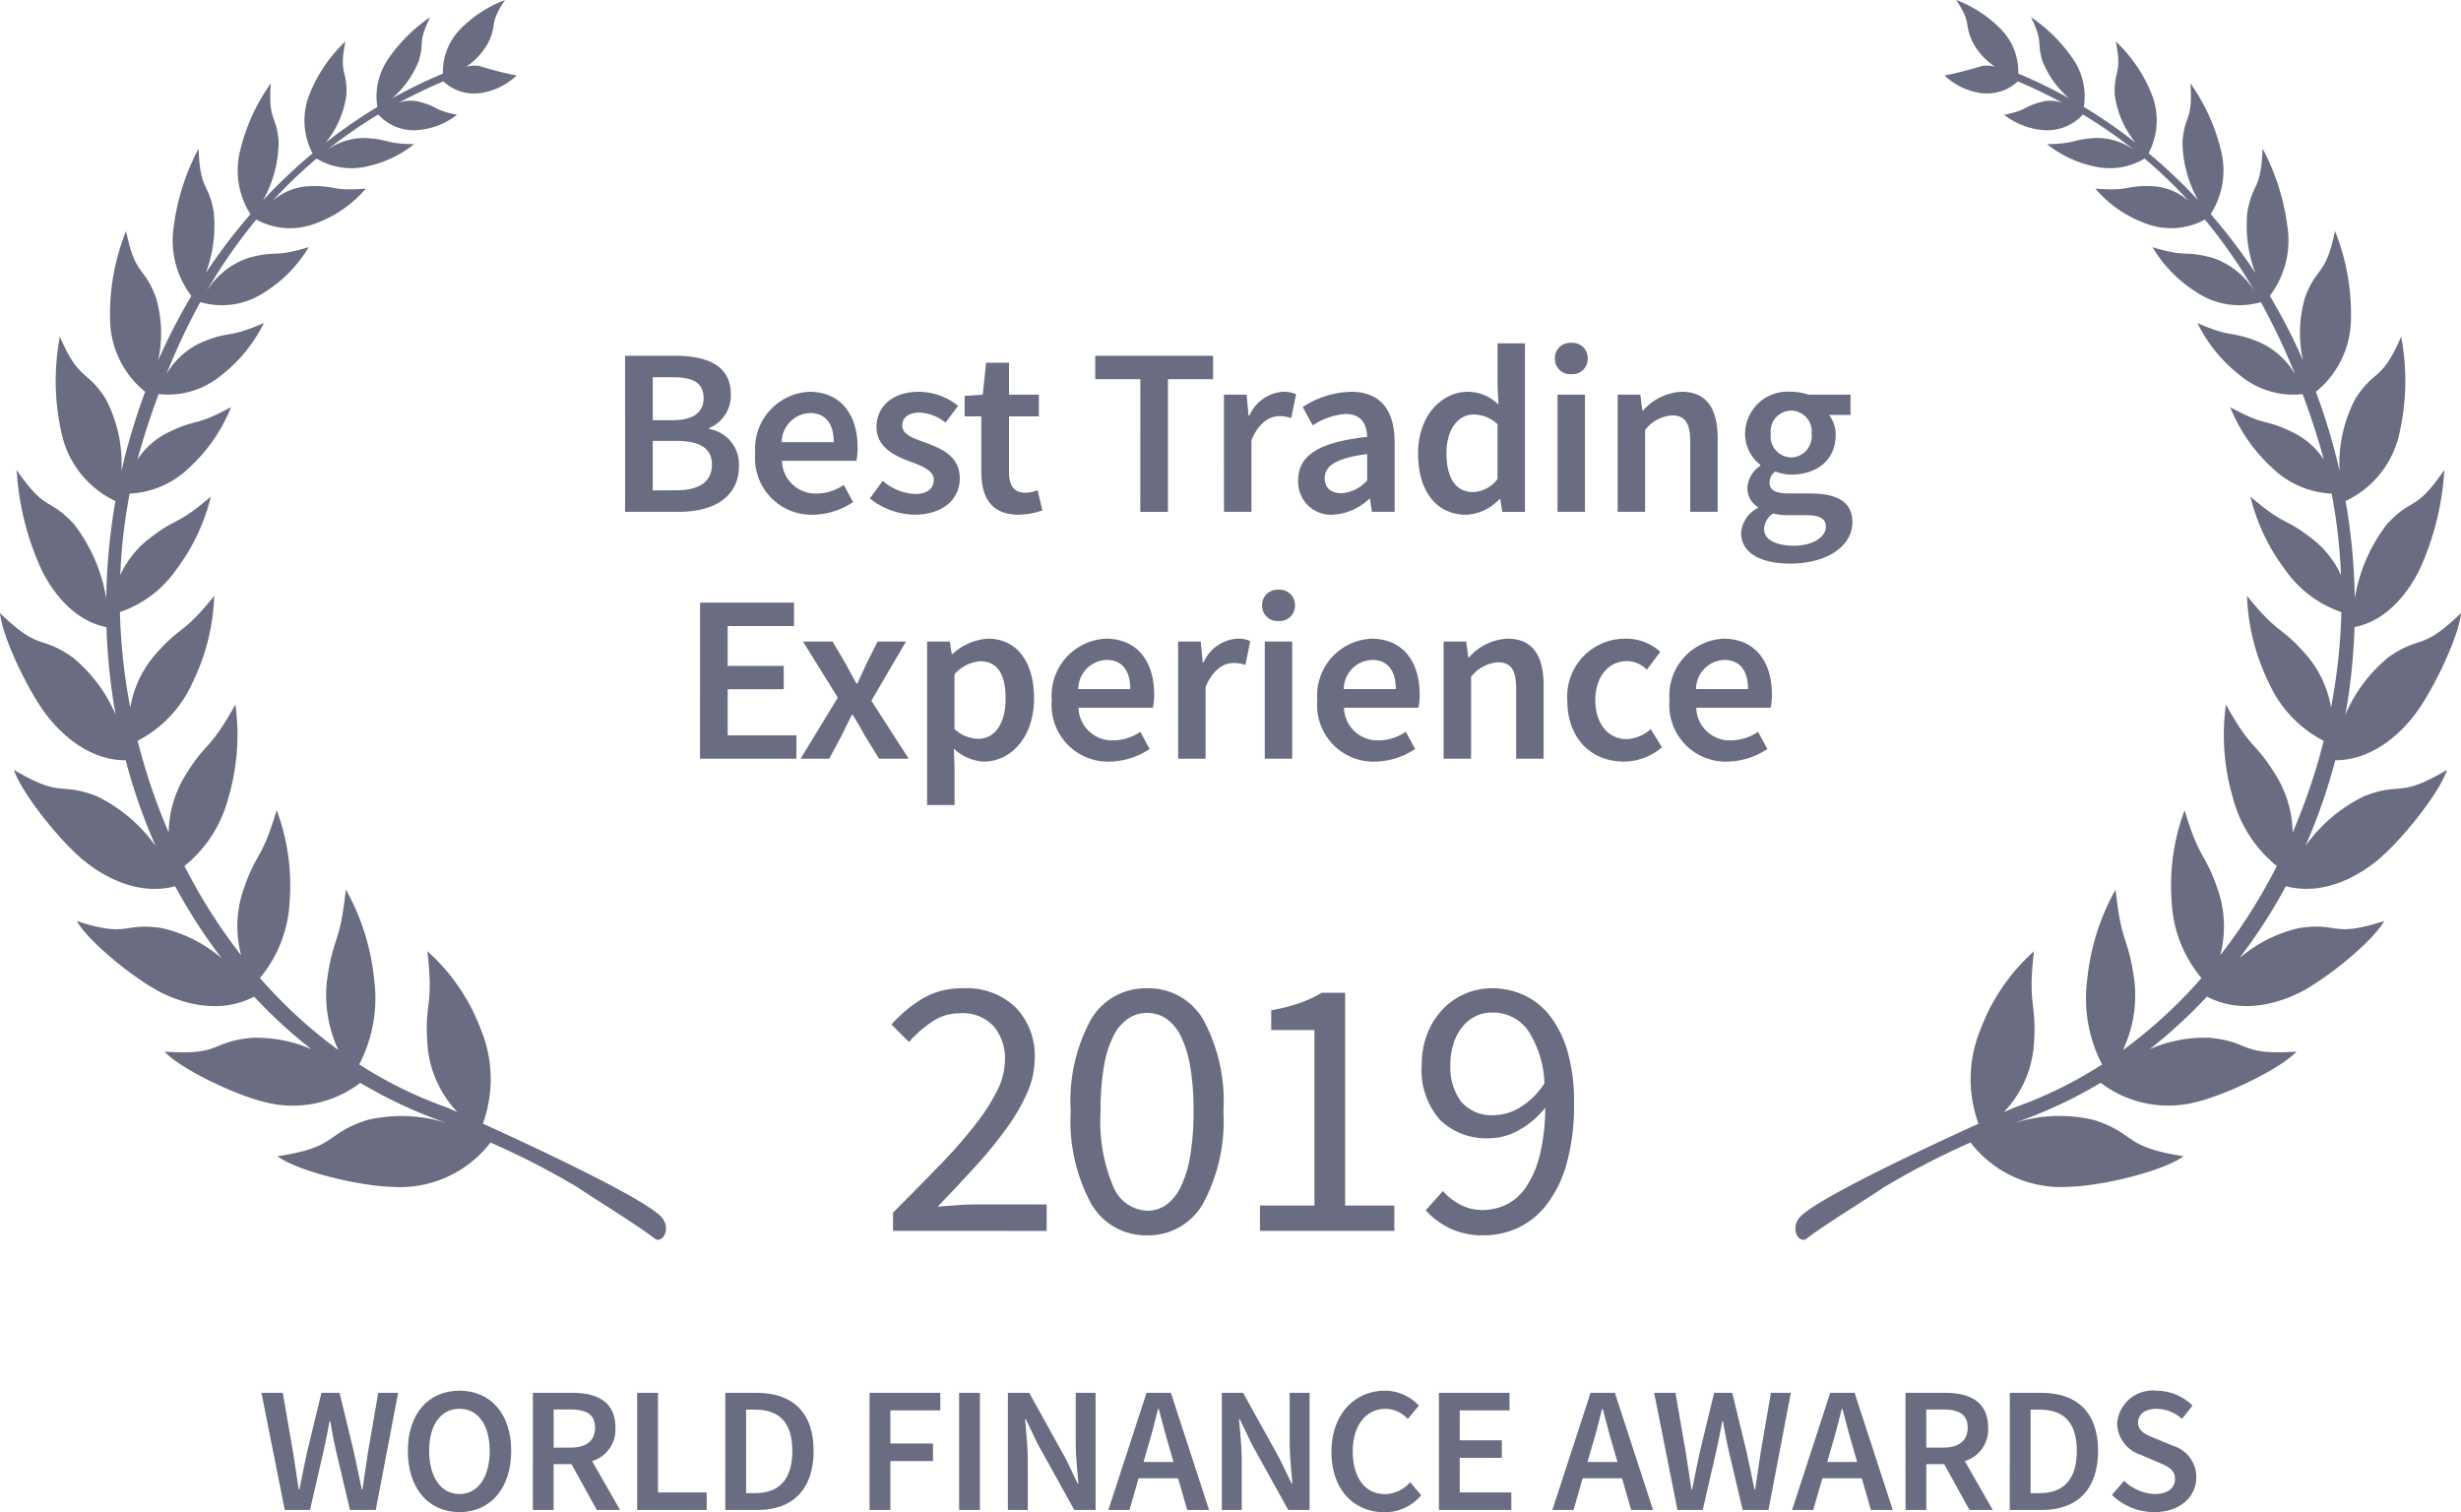 <svg xmlns="http://www.w3.org/2000/svg" width="165" height="101.384" viewBox="0 0 165 101.384">
    <defs>
        <style>
            .prefix__cls-1{isolation:isolate}.prefix__cls-2,.prefix__cls-3{fill:#6a6d81}.prefix__cls-3{fill-rule:evenodd}
        </style>
    </defs>
    <g id="prefix__Group_37302" data-name="Group 37302" transform="translate(-9253.887 -495.808)">
        <g id="prefix___2020" data-name="2020" transform="translate(9313.662 562.068)">
            <g id="prefix___2020-2" class="prefix__cls-1" data-name="2020-2">
                <g id="prefix__Group_37151" class="prefix__cls-1" data-name="Group 37151">
                    <path id="prefix__Path_88934" d="M-733.524 305.725V304.5q1.8-1.8 3.2-3.253a31.757 31.757 0 0 0 2.352-2.691 13.435 13.435 0 0 0 1.451-2.277 4.628 4.628 0 0 0 .5-2.015 3.341 3.341 0 0 0-.75-2.252 2.838 2.838 0 0 0-2.277-.877 3.294 3.294 0 0 0-1.853.563 7.791 7.791 0 0 0-1.552 1.365l-1.177-1.177a9.182 9.182 0 0 1 2.128-1.764 5.238 5.238 0 0 1 2.7-.663 4.712 4.712 0 0 1 3.5 1.287 4.645 4.645 0 0 1 1.277 3.417 5.71 5.71 0 0 1-.488 2.265 12.725 12.725 0 0 1-1.352 2.352 27.8 27.8 0 0 1-2.052 2.528q-1.191 1.315-2.616 2.791l1.353-.1c.467-.032.908-.049 1.326-.049h4.629v1.777z" class="prefix__cls-2" data-name="Path 88934" transform="translate(733.624 -289.458)"/>
                    <path id="prefix__Path_88935" d="M-719.489 306.025a4.233 4.233 0 0 1-3.778-2.152 11.669 11.669 0 0 1-1.353-6.182 11.4 11.4 0 0 1 1.353-6.132 4.254 4.254 0 0 1 3.778-2.1 4.236 4.236 0 0 1 3.754 2.1 11.412 11.412 0 0 1 1.352 6.132 11.682 11.682 0 0 1-1.352 6.182 4.217 4.217 0 0 1-3.754 2.152zm0-1.652a2.173 2.173 0 0 0 1.263-.388 3.147 3.147 0 0 0 .977-1.2 7.533 7.533 0 0 0 .638-2.077 17.4 17.4 0 0 0 .225-3.016 17.173 17.173 0 0 0-.225-3 7.173 7.173 0 0 0-.638-2.04 3.067 3.067 0 0 0-.977-1.163 2.232 2.232 0 0 0-1.263-.376 2.29 2.29 0 0 0-1.275.376 3.023 3.023 0 0 0-.99 1.163 7.181 7.181 0 0 0-.638 2.04 17.3 17.3 0 0 0-.225 3 11.232 11.232 0 0 0 .863 5.094 2.566 2.566 0 0 0 2.265 1.587z" class="prefix__cls-2" data-name="Path 88935" transform="translate(736.632 -289.458)"/>
                    <path id="prefix__Path_88936" d="M-715.108 305.65v-1.7h3.653v-11.764h-2.9v-1.327a12.491 12.491 0 0 0 1.916-.488 7.6 7.6 0 0 0 1.462-.687h1.578v14.266h3.3v1.7z" class="prefix__cls-2" data-name="Path 88936" transform="translate(739.81 -289.383)"/>
                    <path id="prefix__Path_88937" d="M-702.856 306.025a5.017 5.017 0 0 1-2.241-.475 5.262 5.262 0 0 1-1.614-1.2l1.151-1.3a3.888 3.888 0 0 0 1.19.926 3.127 3.127 0 0 0 1.438.351 3.739 3.739 0 0 0 1.6-.351 3.4 3.4 0 0 0 1.332-1.168 6.642 6.642 0 0 0 .926-2.115 13.339 13.339 0 0 0 .375-3.229 5.743 5.743 0 0 1-1.752 1.5 4.13 4.13 0 0 1-2 .551 4.468 4.468 0 0 1-3.3-1.226 5.036 5.036 0 0 1-1.226-3.7 5.6 5.6 0 0 1 .375-2.089 5.057 5.057 0 0 1 1.014-1.614 4.5 4.5 0 0 1 1.5-1.051 4.489 4.489 0 0 1 1.813-.375 5.1 5.1 0 0 1 2.191.475 4.719 4.719 0 0 1 1.752 1.44 7.2 7.2 0 0 1 1.153 2.4 12.288 12.288 0 0 1 .412 3.366 14.561 14.561 0 0 1-.5 4.093 8 8 0 0 1-1.351 2.752 5.21 5.21 0 0 1-1.94 1.552 5.531 5.531 0 0 1-2.298.487zm.75-8.059a3.464 3.464 0 0 0 1.69-.5 5.192 5.192 0 0 0 1.663-1.626 6.886 6.886 0 0 0-1.1-3.554 2.879 2.879 0 0 0-2.428-1.2 2.447 2.447 0 0 0-1.087.249 2.612 2.612 0 0 0-.888.714 3.431 3.431 0 0 0-.588 1.114 4.583 4.583 0 0 0-.213 1.426 3.848 3.848 0 0 0 .726 2.477 2.692 2.692 0 0 0 2.225.9z" class="prefix__cls-2" data-name="Path 88937" transform="translate(742.524 -289.458)"/>
                </g>
            </g>
        </g>
        <g id="prefix__Group_37025" data-name="Group 37025" transform="translate(9253.887 495.808)">
            <path id="prefix__Path_87387" d="M-676.456 316.393a7.648 7.648 0 0 0 6.617 2.968c2.245-.056 6.337-1.059 7.666-2.047-4.094-.63-3.1-1.466-5.973-2.421a9.98 9.98 0 0 0-5.548.251 30.832 30.832 0 0 0 5.965-2.754 7.477 7.477 0 0 0 6.47 1.274c2.037-.507 5.606-2.227 6.66-3.367-3.833.275-3.063-.667-5.835-.924a9.128 9.128 0 0 0-4.014.767 33.33 33.33 0 0 0 3.845-3.53c2.648 1.4 5.467.127 6.357-.339 1.8-.95 4.784-3.4 5.529-4.728-3.538 1.147-3.015.073-5.673.467a9.286 9.286 0 0 0-4.045 2.033 36.185 36.185 0 0 0 3.123-4.833c2.9.763 5.438-1.143 6.23-1.812 1.612-1.361 4.1-4.5 4.576-5.991-3.3 1.956-2.99.766-5.562 1.769a10.418 10.418 0 0 0-3.937 3.343 38.507 38.507 0 0 0 2.005-5.754c2.86 0 4.814-2.355 5.406-3.16 1.225-1.658 2.892-5.188 3.022-6.708-2.69 2.609-2.656 1.418-4.864 2.963a10.057 10.057 0 0 0-2.886 3.85 40.4 40.4 0 0 0 .612-5.875c2.588-.5 3.984-3.063 4.391-3.918a18.632 18.632 0 0 0 1.63-6.622c-1.964 2.871-2.116 1.793-3.819 3.61a11.047 11.047 0 0 0-2.185 5.006 41.04 41.04 0 0 0-.615-6.528 6.534 6.534 0 0 0 3.617-4.579 15.825 15.825 0 0 0 .108-6.441c-1.335 3.071-1.746 2.112-3.067 4.157a9.317 9.317 0 0 0-1.061 4.859c-.135-.592-.281-1.186-.444-1.778-.332-1.211-.718-2.392-1.146-3.541a6.35 6.35 0 0 0 2.353-4.877 14.978 14.978 0 0 0-1.071-5.9c-.642 3.074-1.182 2.284-2 4.42a8.513 8.513 0 0 0-.148 4.242 39.126 39.126 0 0 0-2.223-4.317 6.149 6.149 0 0 0 1.185-4.635 15.363 15.363 0 0 0-1.672-5.248c-.1 2.867-.647 2.209-1.015 4.241a8.994 8.994 0 0 0 .528 4.094 38.02 38.02 0 0 0-2.987-3.934 5.451 5.451 0 0 0 .674-4.321 12.976 12.976 0 0 0-2.037-4.448c.181 2.565-.386 2.053-.53 3.912a8.136 8.136 0 0 0 1.046 3.92 36.076 36.076 0 0 0-3.319-3.144 4.726 4.726 0 0 0 .191-4 9.929 9.929 0 0 0-2.389-3.494c.446 2.227-.14 1.89-.072 3.561a6.318 6.318 0 0 0 1.4 3.227 35.559 35.559 0 0 0-3.471-2.4 4.444 4.444 0 0 0-.807-3.329 10.636 10.636 0 0 0-2.738-2.692c.886 1.82.339 1.6.787 2.99a6.486 6.486 0 0 0 1.762 2.452 33.512 33.512 0 0 0-3.4-1.654 4.07 4.07 0 0 0-1.17-2.984 8.265 8.265 0 0 0-2.992-1.948c1.07 1.6.5 1.532 1.1 2.818a4.591 4.591 0 0 0 1.5 1.656 2.077 2.077 0 0 0-.878-.052 23.98 23.98 0 0 1-2.5.638 4.431 4.431 0 0 0 2.243 1.146 3.041 3.041 0 0 0 2.671-.752q1.549.658 2.988 1.441a2.289 2.289 0 0 0-1.327-.084c-1.289.315-.983.566-2.581.885a4.881 4.881 0 0 0 2.511 1.013 3.21 3.21 0 0 0 2.767-1.035 32.161 32.161 0 0 1 3.442 2.389 4.246 4.246 0 0 0-2.556-.814c-1.633.08-1.269.384-3.292.414a7.552 7.552 0 0 0 3.06 1.467 4.551 4.551 0 0 0 3.483-.5 31.464 31.464 0 0 1 2.963 2.85 3.975 3.975 0 0 0-2.377-.994c-1.9-.091-1.539.358-3.89.156a8.038 8.038 0 0 0 3.277 2.3 4.741 4.741 0 0 0 4.07-.221 35.749 35.749 0 0 1 3.422 4.954 5.332 5.332 0 0 0-2.938-2.4c-1.936-.512-1.636.016-4-.706a8.965 8.965 0 0 0 2.966 3.027 5.129 5.129 0 0 0 4.3.656 43.952 43.952 0 0 1 2.289 4.827 5.258 5.258 0 0 0-2.436-2.16c-1.968-.786-1.7-.207-4.105-1.265a10.017 10.017 0 0 0 2.836 3.494 5.6 5.6 0 0 0 4.221 1.274q.582 1.563 1.089 3.234.172.572.323 1.147a5.206 5.206 0 0 0-1.961-1.762c-2.053-1.03-1.808-.378-4.31-1.745a11.054 11.054 0 0 0 2.782 4.037 6.127 6.127 0 0 0 4.02 1.761 36.561 36.561 0 0 1 .627 5.467 6.49 6.49 0 0 0-1.8-2.335c-2.009-1.6-1.844-.859-4.274-2.93a13.411 13.411 0 0 0 2.351 4.931 7.537 7.537 0 0 0 3.749 2.811 39.3 39.3 0 0 1-.694 6.406 7.229 7.229 0 0 0-1.58-3.445c-1.853-2.149-1.841-1.31-4.052-4.048a14.3 14.3 0 0 0 1.46 5.819 8.122 8.122 0 0 0 3.679 3.9 40.2 40.2 0 0 1-2.081 6.142 7.462 7.462 0 0 0-1.011-3.645c-1.528-2.558-1.668-1.7-3.461-4.928a14.868 14.868 0 0 0 .464 6.237 8.677 8.677 0 0 0 2.948 4.589 37.248 37.248 0 0 1-3.794 5.986 7.643 7.643 0 0 0-.1-4.224c-.93-2.792-1.247-2.009-2.288-5.507a14.331 14.331 0 0 0-.873 6.04 8.631 8.631 0 0 0 2 5.214 32.224 32.224 0 0 1-5.263 4.832 8.62 8.62 0 0 0 .766-4.663c-.418-3.056-.859-2.311-1.259-6.106a15.46 15.46 0 0 0-1.9 6.037 9.615 9.615 0 0 0 .994 5.693 28.08 28.08 0 0 1-5.874 2.886l-.714.315a7.344 7.344 0 0 0 2-4.33c.256-3.156-.43-2.579.023-6.461a13.282 13.282 0 0 0-3.6 5.282 8.709 8.709 0 0 0-.12 6.28c-3.674 1.67-10.383 4.82-11.853 6.141-.886.794-.2 1.985.344 1.556 1.079-.851 4.033-2.658 5.162-3.43a53.307 53.307 0 0 1 5.812-3.007zm3.06-71.3l.008.023-.056-.047z" class="prefix__cls-3" data-name="Path 87387" transform="translate(808.571 -239.792)"/>
            <path id="prefix__Path_87388" d="M-739.71 319.393c1.13.772 4.084 2.579 5.162 3.43.543.43 1.229-.763.344-1.556-1.469-1.322-8.178-4.472-11.853-6.141a8.729 8.729 0 0 0-.12-6.28 13.291 13.291 0 0 0-3.6-5.282c.451 3.882-.235 3.3.021 6.461a7.349 7.349 0 0 0 2 4.331c-.43-.191-.694-.307-.715-.315a28.117 28.117 0 0 1-5.874-2.886 9.605 9.605 0 0 0 1-5.693 15.46 15.46 0 0 0-1.9-6.037c-.4 3.8-.843 3.052-1.261 6.106a8.647 8.647 0 0 0 .766 4.663 32.164 32.164 0 0 1-5.262-4.832 8.638 8.638 0 0 0 1.995-5.214 14.286 14.286 0 0 0-.874-6.039c-1.039 3.494-1.355 2.711-2.287 5.507a7.629 7.629 0 0 0-.095 4.224 37.279 37.279 0 0 1-3.8-5.986 8.641 8.641 0 0 0 2.948-4.589 14.844 14.844 0 0 0 .466-6.237c-1.792 3.231-1.93 2.371-3.462 4.928a7.524 7.524 0 0 0-1.011 3.645 40.372 40.372 0 0 1-2.079-6.142 8.128 8.128 0 0 0 3.679-3.9 14.344 14.344 0 0 0 1.457-5.819c-2.208 2.738-2.2 1.9-4.05 4.048a7.255 7.255 0 0 0-1.581 3.445 39.438 39.438 0 0 1-.693-6.406 7.544 7.544 0 0 0 3.75-2.811 13.406 13.406 0 0 0 2.348-4.931c-2.431 2.071-2.264 1.325-4.275 2.93a6.518 6.518 0 0 0-1.8 2.335 36.19 36.19 0 0 1 .63-5.467 6.126 6.126 0 0 0 4.02-1.761 11.048 11.048 0 0 0 2.779-4.037c-2.5 1.367-2.256.715-4.309 1.745a5.21 5.21 0 0 0-1.962 1.762c.1-.386.208-.767.323-1.147q.508-1.673 1.09-3.234a5.592 5.592 0 0 0 4.22-1.274 10 10 0 0 0 2.838-3.494c-2.4 1.058-2.133.479-4.1 1.265a5.235 5.235 0 0 0-2.437 2.171 43.793 43.793 0 0 1 2.274-4.833 5.13 5.13 0 0 0 4.3-.658 8.932 8.932 0 0 0 2.967-3.027c-2.372.722-2.073.195-4 .707a5.321 5.321 0 0 0-2.938 2.4 35.868 35.868 0 0 1 3.421-4.955 4.737 4.737 0 0 0 4.07.221 8.017 8.017 0 0 0 3.278-2.3c-2.349.2-1.982-.246-3.89-.156a3.979 3.979 0 0 0-2.376.994 31.645 31.645 0 0 1 2.963-2.85 4.537 4.537 0 0 0 3.482.5 7.566 7.566 0 0 0 3.062-1.467c-2.026-.029-1.66-.334-3.293-.412a4.237 4.237 0 0 0-2.556.813 32.283 32.283 0 0 1 3.441-2.389 3.216 3.216 0 0 0 2.769 1.033 4.879 4.879 0 0 0 2.511-1.014c-1.6-.319-1.294-.57-2.58-.883a2.293 2.293 0 0 0-1.329.083q1.443-.78 2.988-1.441a3.044 3.044 0 0 0 2.67.754 4.434 4.434 0 0 0 2.245-1.147 23.678 23.678 0 0 1-2.5-.638 2.075 2.075 0 0 0-.878.052 4.556 4.556 0 0 0 1.5-1.656c.594-1.286.029-1.219 1.1-2.816a8.268 8.268 0 0 0-2.992 1.946 4.092 4.092 0 0 0-1.169 2.986 33.2 33.2 0 0 0-3.4 1.654 6.519 6.519 0 0 0 1.761-2.452c.448-1.393-.1-1.171.786-2.99a10.646 10.646 0 0 0-2.736 2.691 4.441 4.441 0 0 0-.806 3.33 34.742 34.742 0 0 0-3.473 2.4 6.35 6.35 0 0 0 1.4-3.229c.065-1.669-.518-1.334-.071-3.561a9.9 9.9 0 0 0-2.389 3.5 4.718 4.718 0 0 0 .189 4 36.44 36.44 0 0 0-3.32 3.144 8.106 8.106 0 0 0 1.046-3.918c-.144-1.858-.71-1.347-.528-3.912a12.942 12.942 0 0 0-2.04 4.447 5.453 5.453 0 0 0 .676 4.321 38.165 38.165 0 0 0-2.988 3.934 9.007 9.007 0 0 0 .526-4.094c-.364-2.031-.912-1.373-1.014-4.24a15.352 15.352 0 0 0-1.67 5.247 6.146 6.146 0 0 0 1.185 4.635 39.513 39.513 0 0 0-2.225 4.319 8.46 8.46 0 0 0-.16-4.248c-.811-2.136-1.351-1.346-1.995-4.42a14.922 14.922 0 0 0-1.07 5.9 6.347 6.347 0 0 0 2.353 4.877q-.642 1.721-1.146 3.539c-.163.592-.31 1.186-.446 1.78a9.318 9.318 0 0 0-1.061-4.859c-1.319-2.045-1.729-1.086-3.066-4.157a15.846 15.846 0 0 0 .107 6.441 6.549 6.549 0 0 0 3.618 4.579 41.041 41.041 0 0 0-.616 6.528 11.048 11.048 0 0 0-2.184-5.006c-1.7-1.817-1.856-.739-3.822-3.61a18.626 18.626 0 0 0 1.633 6.621c.407.855 1.8 3.418 4.389 3.92a40.2 40.2 0 0 0 .614 5.875 10.056 10.056 0 0 0-2.888-3.852c-2.208-1.545-2.173-.352-4.861-2.962.129 1.52 1.794 5.05 3.022 6.707.594.807 2.549 3.163 5.4 3.16a38.63 38.63 0 0 0 2.011 5.754 10.421 10.421 0 0 0-3.938-3.342c-2.571-1-2.263.187-5.563-1.77.48 1.5 2.968 4.631 4.58 5.993.79.667 3.328 2.575 6.229 1.812a36.263 36.263 0 0 0 3.122 4.833 9.258 9.258 0 0 0-4.045-2.033c-2.658-.392-2.133.679-5.673-.467.744 1.326 3.723 3.778 5.531 4.727.887.466 3.7 1.74 6.357.34a33.1 33.1 0 0 0 3.845 3.53 9.12 9.12 0 0 0-4.017-.767c-2.774.257-2 1.2-5.835.923 1.053 1.143 4.621 2.862 6.661 3.369a7.472 7.472 0 0 0 6.468-1.275 30.982 30.982 0 0 0 5.967 2.755 9.956 9.956 0 0 0-5.549-.251c-2.875.955-1.878 1.792-5.973 2.42 1.327.989 5.42 1.992 7.666 2.048a7.654 7.654 0 0 0 6.617-2.97 53.471 53.471 0 0 1 5.833 2.999zm-8.842-74.333l-.056.045.005-.023z" class="prefix__cls-3" data-name="Path 87388" transform="translate(778.43 -239.79)"/>
        </g>
        <g id="prefix__Group_37230" data-name="Group 37230" transform="translate(9295.796 518.797)">
            <path id="prefix__Path_88938" d="M-747.016 257.671h3.343c2.161 0 3.745.656 3.745 2.577a2.361 2.361 0 0 1-1.455 2.272v.064a2.389 2.389 0 0 1 2 2.479c0 2.1-1.712 3.072-4.017 3.072h-3.615zm3.185 4.321c1.455 0 2.08-.576 2.08-1.473 0-1.023-.688-1.407-2.048-1.407h-1.361v2.88zm.239 4.7c1.537 0 2.4-.56 2.4-1.728 0-1.1-.831-1.585-2.4-1.585h-1.568v3.321z" class="prefix__cls-2" data-name="Path 88938" transform="translate(747.016 -256.808)"/>
            <path id="prefix__Path_88939" d="M-740.476 263.611a3.825 3.825 0 0 1 3.617-4.129c2.128 0 3.247 1.537 3.247 3.729a4.388 4.388 0 0 1-.079.9h-4.993a2.25 2.25 0 0 0 2.321 2.192 3.283 3.283 0 0 0 1.824-.576l.624 1.151a4.961 4.961 0 0 1-2.69.848 3.788 3.788 0 0 1-3.871-4.115zm5.264-.752c0-1.215-.528-1.952-1.6-1.952a1.971 1.971 0 0 0-1.888 1.952z" class="prefix__cls-2" data-name="Path 88939" transform="translate(749.201 -256.203)"/>
            <path id="prefix__Path_88940" d="M-734.716 266.634l.865-1.183a3.5 3.5 0 0 0 2.176.881c.847 0 1.247-.4 1.247-.945 0-.655-.849-.945-1.68-1.265-1.039-.383-2.16-.975-2.16-2.287 0-1.377 1.089-2.353 2.848-2.353a4.254 4.254 0 0 1 2.624.945l-.849 1.121a2.966 2.966 0 0 0-1.728-.672c-.784 0-1.169.368-1.169.863 0 .624.753.864 1.6 1.169 1.073.4 2.257.913 2.257 2.384 0 1.343-1.073 2.432-3.056 2.432a4.975 4.975 0 0 1-2.975-1.09z" class="prefix__cls-2" data-name="Path 88940" transform="translate(751.126 -256.203)"/>
            <path id="prefix__Path_88941" d="M-728.831 265.363v-3.743h-1.121v-1.375l1.217-.081.224-2.144h1.536v2.144h2v1.457h-2v3.743c0 .929.352 1.377 1.1 1.377a2.241 2.241 0 0 0 .815-.176l.321 1.359a5.029 5.029 0 0 1-1.6.288c-1.82 0-2.492-1.153-2.492-2.849z" class="prefix__cls-2" data-name="Path 88941" transform="translate(752.717 -256.692)"/>
            <path id="prefix__Path_88942" d="M-720.364 259.24h-3.024v-1.569h7.9v1.569h-3.024v8.9h-1.856z" class="prefix__cls-2" data-name="Path 88942" transform="translate(754.91 -256.808)"/>
            <path id="prefix__Path_88943" d="M-716.92 259.674h1.52l.128 1.393h.064a2.669 2.669 0 0 1 2.224-1.585 2 2 0 0 1 .9.161l-.32 1.6a2.568 2.568 0 0 0-.816-.128c-.624 0-1.375.432-1.856 1.616v4.8h-1.84z" class="prefix__cls-2" data-name="Path 88943" transform="translate(757.071 -256.203)"/>
            <path id="prefix__Path_88944" d="M-713.188 265.419c0-1.68 1.393-2.56 4.624-2.912-.031-.831-.367-1.536-1.44-1.536a4.481 4.481 0 0 0-2.208.767l-.672-1.231a6.144 6.144 0 0 1 3.233-1.025c1.952 0 2.928 1.2 2.928 3.393v4.656h-1.521l-.128-.863h-.064a3.826 3.826 0 0 1-2.432 1.055 2.2 2.2 0 0 1-2.32-2.304zm4.624 0v-1.76c-2.143.271-2.847.831-2.847 1.616 0 .7.48 1.009 1.135 1.009a2.494 2.494 0 0 0 1.712-.865z" class="prefix__cls-2" data-name="Path 88944" transform="translate(758.318 -256.203)"/>
            <path id="prefix__Path_88945" d="M-707.164 264.424c0-2.56 1.616-4.129 3.329-4.129a2.9 2.9 0 0 1 2.064.864l-.064-1.263v-2.848H-700v11.3h-1.52l-.128-.849h-.064a3.273 3.273 0 0 1-2.224 1.041c-1.964-.004-3.228-1.524-3.228-4.116zm5.328 1.712v-3.663a2.344 2.344 0 0 0-1.6-.656c-1.007 0-1.824.945-1.824 2.592 0 1.7.64 2.608 1.777 2.608a2.121 2.121 0 0 0 1.647-.881z" class="prefix__cls-2" data-name="Path 88945" transform="translate(760.331 -257.016)"/>
            <path id="prefix__Path_88946" d="M-700.288 258.063a1.017 1.017 0 0 1 1.1-1.039 1.016 1.016 0 0 1 1.1 1.039 1.021 1.021 0 0 1-1.1 1.057 1.022 1.022 0 0 1-1.1-1.057zm.176 2.432h1.84v7.857h-1.84z" class="prefix__cls-2" data-name="Path 88946" transform="translate(762.628 -257.024)"/>
            <path id="prefix__Path_88947" d="M-697.132 259.674h1.52l.128 1.057h.064a3.648 3.648 0 0 1 2.576-1.249c1.68 0 2.416 1.137 2.416 3.12v4.928h-1.84v-4.688c0-1.3-.368-1.776-1.233-1.776a2.493 2.493 0 0 0-1.792.975v5.489h-1.84z" class="prefix__cls-2" data-name="Path 88947" transform="translate(763.682 -256.203)"/>
            <path id="prefix__Path_88948" d="M-690.928 268.955a2.028 2.028 0 0 1 1.121-1.681v-.064a1.474 1.474 0 0 1-.7-1.311 1.9 1.9 0 0 1 .865-1.457v-.064a2.649 2.649 0 0 1-1.023-2.08 2.852 2.852 0 0 1 3.1-2.816 3.541 3.541 0 0 1 1.153.192h2.816v1.361h-1.441a2.1 2.1 0 0 1 .448 1.327c0 1.745-1.312 2.672-2.976 2.672a2.887 2.887 0 0 1-1.071-.208.9.9 0 0 0-.384.752c0 .448.32.72 1.279.72h1.393c1.888 0 2.88.575 2.88 1.936 0 1.552-1.633 2.768-4.193 2.768-1.874-.002-3.267-.671-3.267-2.047zm5.681-.416c0-.608-.495-.784-1.392-.784h-1.071a4.154 4.154 0 0 1-1.073-.112 1.322 1.322 0 0 0-.608 1.039c0 .7.768 1.121 2.016 1.121 1.264-.003 2.128-.593 2.128-1.264zm-.961-6.241a1.386 1.386 0 0 0-1.359-1.552 1.389 1.389 0 0 0-1.375 1.552 1.409 1.409 0 0 0 1.375 1.585 1.406 1.406 0 0 0 1.359-1.583z" class="prefix__cls-2" data-name="Path 88948" transform="translate(765.755 -256.203)"/>
            <path id="prefix__Path_88949" d="M-743.248 270.079h6.3v1.568h-4.448v2.672h3.76v1.568h-3.76v3.088h4.608v1.568h-6.464z" class="prefix__cls-2" data-name="Path 88949" transform="translate(748.275 -252.662)"/>
            <path id="prefix__Path_88950" d="M-735.7 275.794l-2.336-3.76h1.984l.879 1.487c.224.432.48.9.72 1.329h.064c.192-.432.416-.9.608-1.329l.752-1.487h1.9l-2.32 3.968 2.5 3.888h-1.984l-.96-1.552c-.256-.464-.528-.945-.8-1.393h-.064c-.224.448-.464.913-.687 1.393l-.832 1.552h-1.92z" class="prefix__cls-2" data-name="Path 88950" transform="translate(749.963 -252.009)"/>
            <path id="prefix__Path_88951" d="M-731.837 272.082h1.521l.128.831h.063a3.831 3.831 0 0 1 2.369-1.023c1.952 0 3.087 1.568 3.087 4 0 2.688-1.616 4.24-3.359 4.24a3.173 3.173 0 0 1-2.017-.864l.049 1.313v2.464h-1.841zm5.264 3.824c0-1.568-.512-2.5-1.7-2.5a2.509 2.509 0 0 0-1.728.879v3.665a2.48 2.48 0 0 0 1.583.656c1.045.004 1.845-.925 1.845-2.7z" class="prefix__cls-2" data-name="Path 88951" transform="translate(752.087 -252.057)"/>
            <path id="prefix__Path_88952" d="M-725.572 276.018a3.822 3.822 0 0 1 3.615-4.128c2.129 0 3.249 1.536 3.249 3.727a4.277 4.277 0 0 1-.08.9h-4.992a2.249 2.249 0 0 0 2.32 2.192 3.287 3.287 0 0 0 1.825-.576l.623 1.153a4.965 4.965 0 0 1-2.688.847 3.787 3.787 0 0 1-3.872-4.115zm5.264-.752c0-1.215-.528-1.952-1.6-1.952a1.974 1.974 0 0 0-1.888 1.952z" class="prefix__cls-2" data-name="Path 88952" transform="translate(754.18 -252.057)"/>
            <path id="prefix__Path_88953" d="M-719.224 272.082h1.52l.128 1.391h.064a2.669 2.669 0 0 1 2.224-1.584 2 2 0 0 1 .9.16l-.32 1.6a2.569 2.569 0 0 0-.817-.128c-.624 0-1.375.432-1.856 1.616v4.8h-1.84z" class="prefix__cls-2" data-name="Path 88953" transform="translate(756.301 -252.057)"/>
            <path id="prefix__Path_88954" d="M-715 270.47a1.018 1.018 0 0 1 1.1-1.039 1.017 1.017 0 0 1 1.1 1.039 1.021 1.021 0 0 1-1.1 1.057 1.022 1.022 0 0 1-1.1-1.057zm.176 2.433h1.84v7.855h-1.84z" class="prefix__cls-2" data-name="Path 88954" transform="translate(757.712 -252.879)"/>
            <path id="prefix__Path_88955" d="M-712.229 276.018a3.823 3.823 0 0 1 3.617-4.128c2.128 0 3.247 1.536 3.247 3.727a4.4 4.4 0 0 1-.079.9h-4.994a2.25 2.25 0 0 0 2.321 2.192 3.283 3.283 0 0 0 1.824-.576l.624 1.153a4.971 4.971 0 0 1-2.69.847 3.788 3.788 0 0 1-3.87-4.115zm5.264-.752c0-1.215-.528-1.952-1.6-1.952a1.972 1.972 0 0 0-1.888 1.952z" class="prefix__cls-2" data-name="Path 88955" transform="translate(758.638 -252.057)"/>
            <path id="prefix__Path_88956" d="M-705.881 272.082h1.521l.128 1.055h.063a3.655 3.655 0 0 1 2.578-1.247c1.68 0 2.416 1.135 2.416 3.12v4.927h-1.841v-4.688c0-1.3-.368-1.776-1.231-1.776a2.486 2.486 0 0 0-1.792.977v5.487h-1.841z" class="prefix__cls-2" data-name="Path 88956" transform="translate(760.759 -252.057)"/>
            <path id="prefix__Path_88957" d="M-699.664 276.018a3.874 3.874 0 0 1 3.935-4.128 3.389 3.389 0 0 1 2.3.879l-.9 1.2a1.919 1.919 0 0 0-1.312-.576c-1.265 0-2.144 1.039-2.144 2.624 0 1.568.865 2.608 2.1 2.608a2.621 2.621 0 0 0 1.615-.672l.752 1.217a3.921 3.921 0 0 1-2.56.959c-2.138 0-3.786-1.503-3.786-4.111z" class="prefix__cls-2" data-name="Path 88957" transform="translate(762.836 -252.057)"/>
            <path id="prefix__Path_88958" d="M-694.528 276.018a3.822 3.822 0 0 1 3.615-4.128c2.128 0 3.249 1.536 3.249 3.727a4.294 4.294 0 0 1-.08.9h-4.992a2.249 2.249 0 0 0 2.32 2.192 3.287 3.287 0 0 0 1.825-.576l.623 1.153a4.966 4.966 0 0 1-2.688.847 3.788 3.788 0 0 1-3.872-4.115zm5.264-.752c0-1.215-.528-1.952-1.6-1.952a1.974 1.974 0 0 0-1.888 1.952z" class="prefix__cls-2" data-name="Path 88958" transform="translate(764.552 -252.057)"/>
        </g>
        <g id="prefix__Group_37221" data-name="Group 37221" transform="translate(9271.417 589.05)">
            <path id="prefix__Path_88959" d="M-765.29 309.791h1.429l.684 3.962c.132.842.264 1.682.384 2.511h.048c.168-.828.336-1.682.516-2.511l.961-3.962h1.214l.961 3.962c.18.818.348 1.67.528 2.511h.048c.12-.84.252-1.682.372-2.511l.684-3.962h1.334l-1.5 7.854h-1.729l-.973-4.132c-.132-.612-.253-1.213-.348-1.813h-.049c-.108.6-.227 1.2-.36 1.813l-.949 4.132h-1.693z" class="prefix__cls-2" data-name="Path 88959" transform="translate(765.29 -309.647)"/>
            <path id="prefix__Path_88960" d="M-757.934 313.719c0-2.535 1.418-4.036 3.459-4.036s3.471 1.5 3.471 4.036-1.418 4.106-3.471 4.106-3.459-1.561-3.459-4.106zm5.488 0c0-1.754-.791-2.823-2.029-2.823s-2.031 1.069-2.031 2.823.794 2.894 2.031 2.894 2.029-1.129 2.029-2.894z" class="prefix__cls-2" data-name="Path 88960" transform="translate(767.748 -309.683)"/>
            <path id="prefix__Path_88961" d="M-751.649 309.791H-749c1.634 0 2.883.576 2.883 2.329a2.2 2.2 0 0 1-1.561 2.247l1.873 3.278h-1.561l-1.693-3.074h-1.2v3.074h-1.393zm2.511 3.674c1.069 0 1.657-.456 1.657-1.345s-.588-1.213-1.657-1.213h-1.118v2.557z" class="prefix__cls-2" data-name="Path 88961" transform="translate(769.847 -309.647)"/>
            <path id="prefix__Path_88962" d="M-746.409 309.791h1.394v6.677h3.267v1.177h-4.661z" class="prefix__cls-2" data-name="Path 88962" transform="translate(771.598 -309.647)"/>
            <path id="prefix__Path_88963" d="M-741.979 309.791h2.1c2.4 0 3.82 1.3 3.82 3.892s-1.418 3.962-3.748 3.962h-2.175zm2.007 6.725c1.585 0 2.485-.9 2.485-2.834s-.9-2.763-2.485-2.763h-.612v5.6z" class="prefix__cls-2" data-name="Path 88963" transform="translate(773.078 -309.647)"/>
            <path id="prefix__Path_88964" d="M-734.73 309.791h4.744v1.177h-3.35v2.221h2.858v1.178h-2.858v3.278h-1.394z" class="prefix__cls-2" data-name="Path 88964" transform="translate(775.5 -309.647)"/>
            <path id="prefix__Path_88965" d="M-730.228 309.791h1.394v7.854h-1.394z" class="prefix__cls-2" data-name="Path 88965" transform="translate(777.004 -309.647)"/>
            <path id="prefix__Path_88966" d="M-727.779 309.791h1.43l2.451 4.42.8 1.669h.048c-.061-.806-.181-1.8-.181-2.679v-3.41h1.334v7.854h-1.429l-2.451-4.42-.8-1.669h-.048c.059.828.18 1.777.18 2.655v3.434h-1.334z" class="prefix__cls-2" data-name="Path 88966" transform="translate(777.823 -309.647)"/>
            <path id="prefix__Path_88967" d="M-720.169 309.791h1.634l2.558 7.854h-1.465l-.612-2.125h-2.646l-.612 2.125h-1.417zm-.2 4.636h2.007l-.276-.962c-.252-.828-.482-1.729-.71-2.593h-.048c-.216.876-.444 1.765-.7 2.593z" class="prefix__cls-2" data-name="Path 88967" transform="translate(779.51 -309.647)"/>
            <path id="prefix__Path_88968" d="M-717.028 309.791h1.43l2.449 4.42.806 1.669h.048c-.061-.806-.182-1.8-.182-2.679v-3.41h1.334v7.854h-1.429l-2.451-4.42-.8-1.669h-.048c.059.828.18 1.777.18 2.655v3.434h-1.334z" class="prefix__cls-2" data-name="Path 88968" transform="translate(781.414 -309.647)"/>
            <path id="prefix__Path_88969" d="M-711.517 313.777c0-2.57 1.609-4.094 3.59-4.094a3.118 3.118 0 0 1 2.271 1l-.744.9a2.047 2.047 0 0 0-1.489-.684c-1.286 0-2.2 1.081-2.2 2.847 0 1.789.84 2.87 2.161 2.87a2.238 2.238 0 0 0 1.682-.8l.744.877a3.166 3.166 0 0 1-2.475 1.141c-1.979-.009-3.54-1.45-3.54-4.057z" class="prefix__cls-2" data-name="Path 88969" transform="translate(783.256 -309.683)"/>
            <path id="prefix__Path_88970" d="M-706.115 309.791h4.733v1.177h-3.339v2.005h2.823v1.178h-2.823v2.317h3.459v1.177h-4.853z" class="prefix__cls-2" data-name="Path 88970" transform="translate(785.06 -309.647)"/>
            <path id="prefix__Path_88971" d="M-697.856 309.791h1.633l2.559 7.854h-1.465l-.614-2.125h-2.641l-.612 2.125h-1.418zm-.2 4.636h2.005l-.276-.962c-.252-.828-.48-1.729-.708-2.593h-.048c-.216.876-.444 1.765-.7 2.593z" class="prefix__cls-2" data-name="Path 88971" transform="translate(786.965 -309.647)"/>
            <path id="prefix__Path_88972" d="M-695.3 309.791h1.429l.685 3.962c.132.842.264 1.682.384 2.511h.049c.168-.828.335-1.682.515-2.511l.961-3.962h1.214l.961 3.962c.18.818.348 1.67.528 2.511h.048c.12-.84.252-1.682.372-2.511l.684-3.962h1.334l-1.5 7.854h-1.729l-.973-4.132c-.132-.612-.252-1.213-.348-1.813h-.048c-.108.6-.228 1.2-.36 1.813l-.95 4.132h-1.693z" class="prefix__cls-2" data-name="Path 88972" transform="translate(788.674 -309.647)"/>
            <path id="prefix__Path_88973" d="M-685.81 309.791h1.634l2.559 7.854h-1.466l-.612-2.125h-2.643l-.612 2.125h-1.417zm-.2 4.636h2.005l-.276-.962c-.252-.828-.48-1.729-.708-2.593h-.048c-.218.876-.444 1.765-.7 2.593z" class="prefix__cls-2" data-name="Path 88973" transform="translate(790.99 -309.647)"/>
            <path id="prefix__Path_88974" d="M-682.667 309.791h2.654c1.634 0 2.883.576 2.883 2.329a2.2 2.2 0 0 1-1.561 2.247l1.873 3.278h-1.561l-1.694-3.074h-1.2v3.074h-1.393zm2.509 3.674c1.07 0 1.658-.456 1.658-1.345s-.588-1.213-1.658-1.213h-1.117v2.557z" class="prefix__cls-2" data-name="Path 88974" transform="translate(792.894 -309.647)"/>
            <path id="prefix__Path_88975" d="M-677.427 309.791h2.1c2.4 0 3.82 1.3 3.82 3.892s-1.418 3.962-3.748 3.962h-2.175zm2.007 6.725c1.585 0 2.487-.9 2.487-2.834s-.9-2.763-2.487-2.763h-.612v5.6z" class="prefix__cls-2" data-name="Path 88975" transform="translate(794.645 -309.647)"/>
            <path id="prefix__Path_88976" d="M-672.294 316.672l.816-.949a3.123 3.123 0 0 0 2.043.889c.888 0 1.369-.4 1.369-1.009 0-.648-.5-.854-1.214-1.154l-1.081-.468a2.263 2.263 0 0 1-1.585-2.089 2.39 2.39 0 0 1 2.643-2.209 3.467 3.467 0 0 1 2.413 1l-.708.889a2.559 2.559 0 0 0-1.705-.672c-.746 0-1.238.348-1.238.924 0 .612.6.84 1.25 1.1l1.069.444a2.2 2.2 0 0 1 1.585 2.127c0 1.273-1.057 2.329-2.822 2.329a4.068 4.068 0 0 1-2.835-1.152z" class="prefix__cls-2" data-name="Path 88976" transform="translate(796.36 -309.683)"/>
        </g>
    </g>
</svg>
